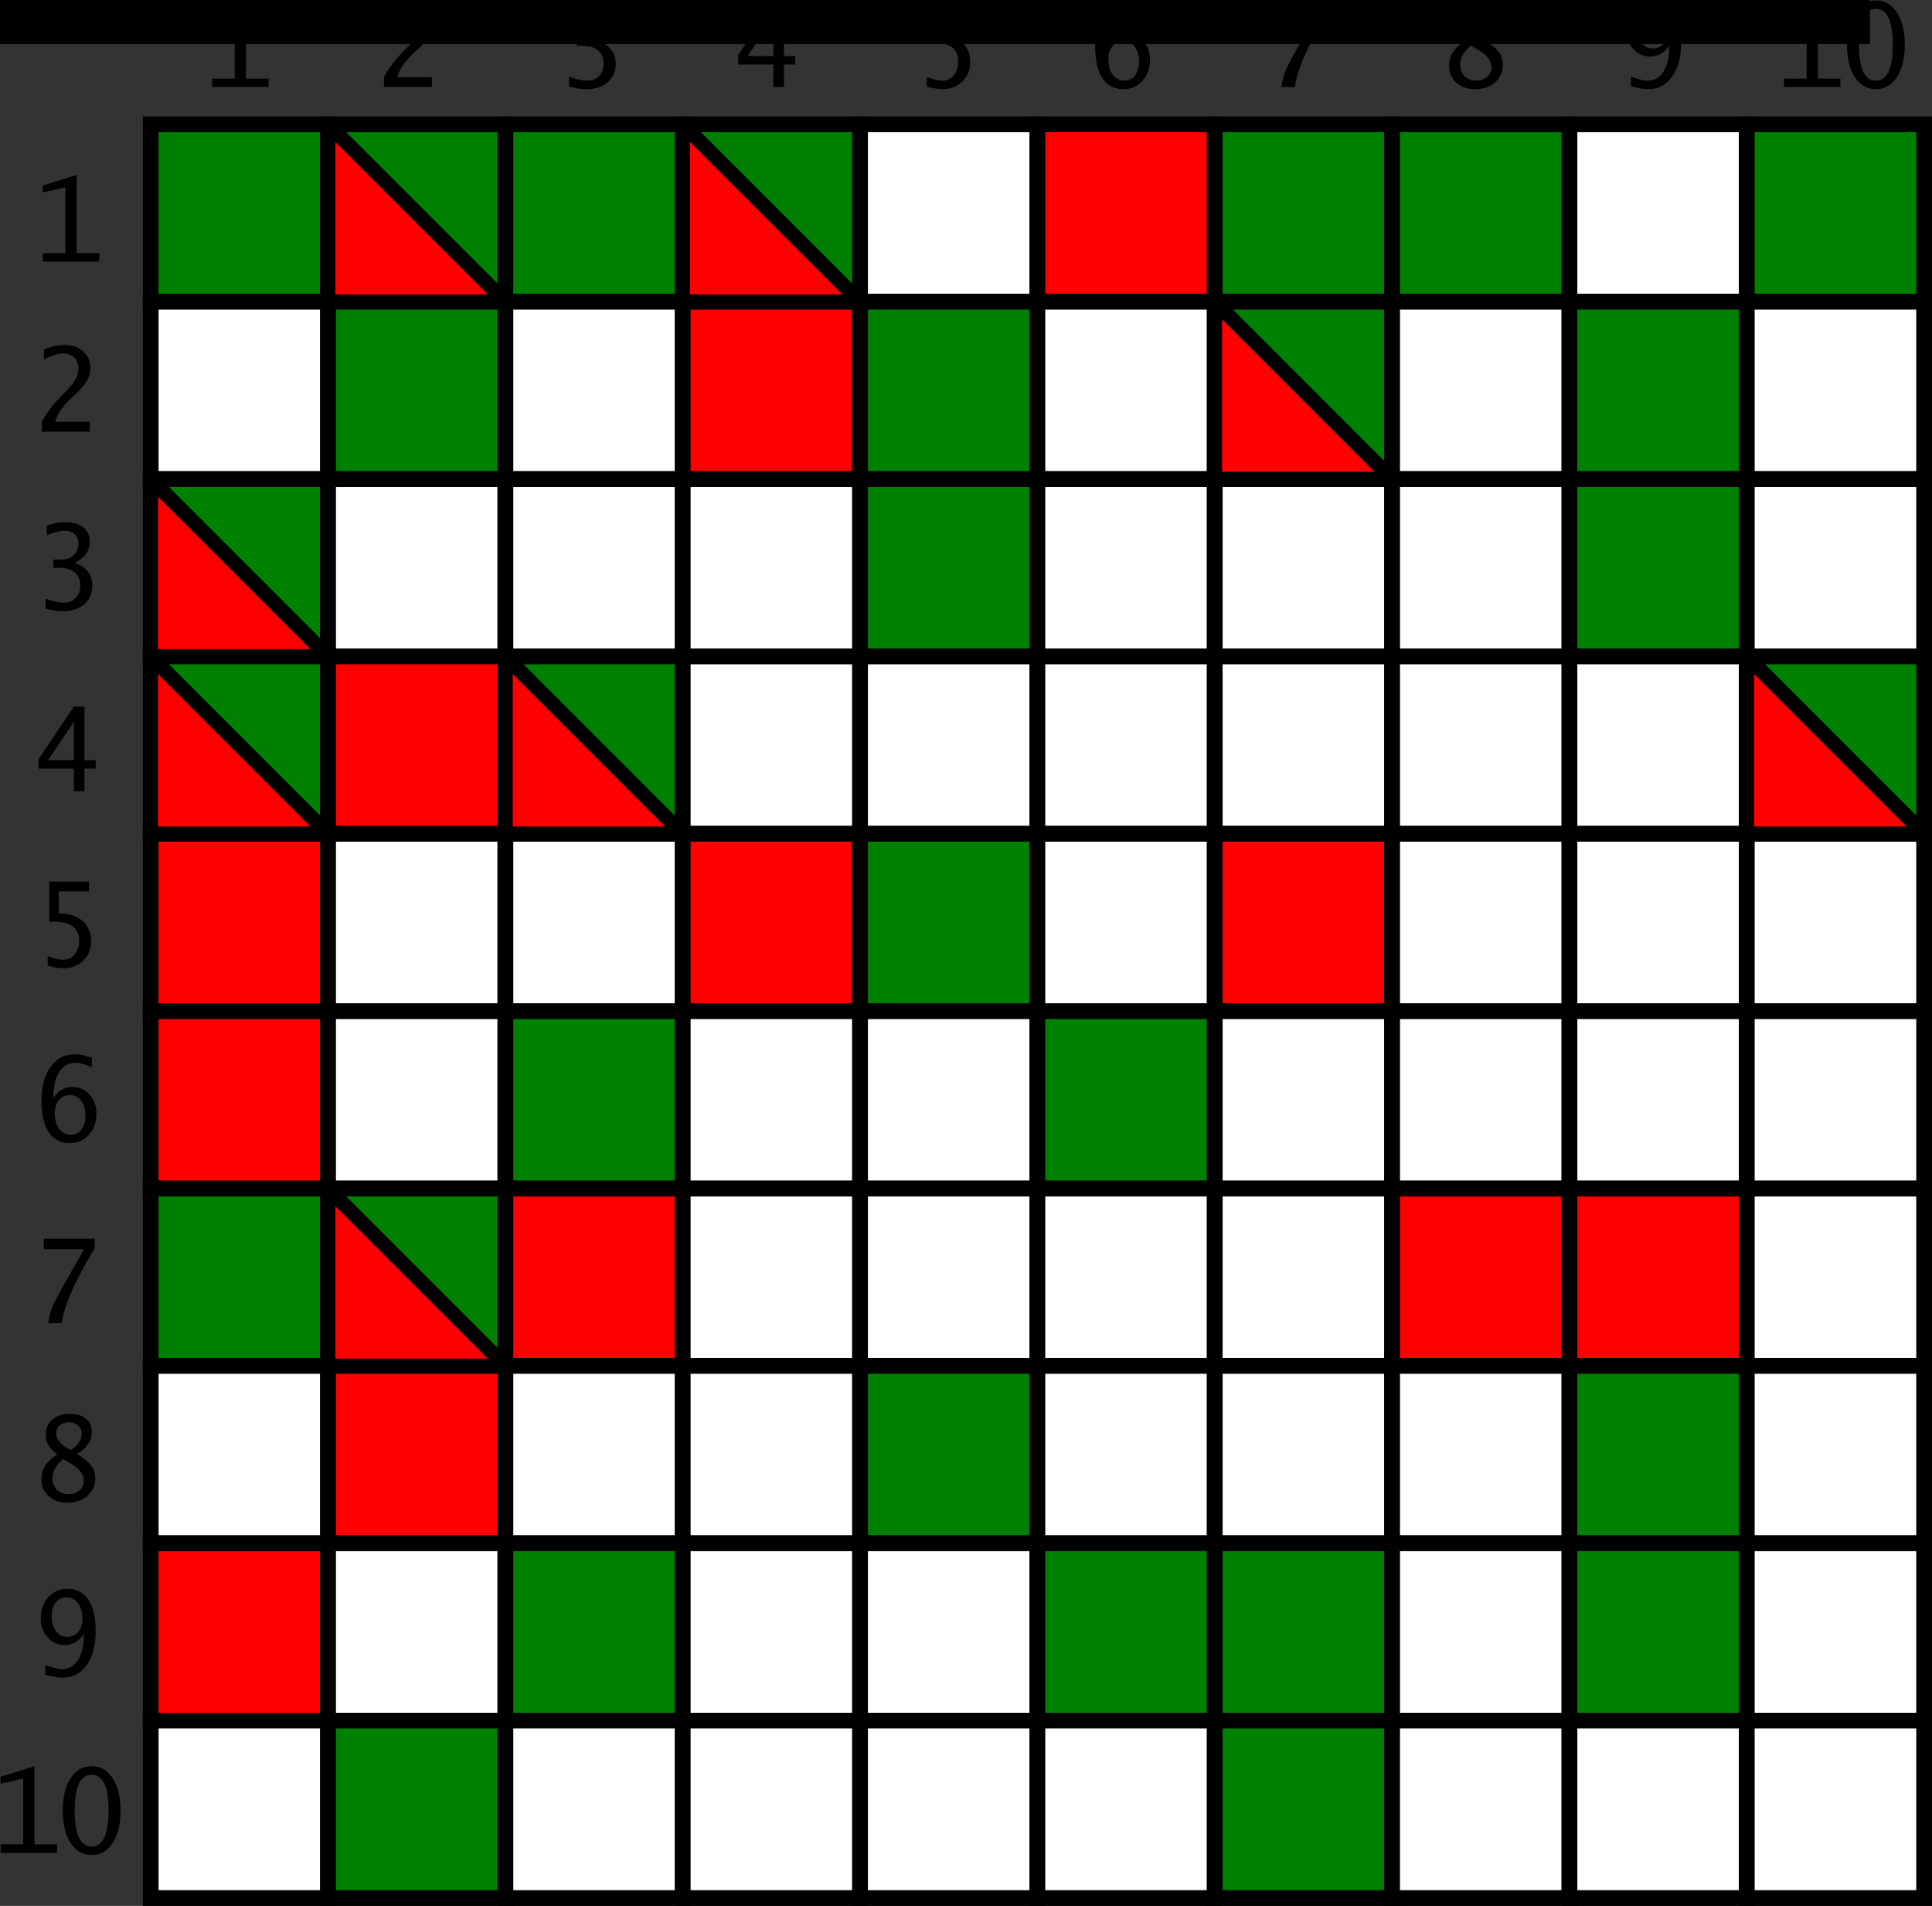<?xml version="1.0" encoding="UTF-8" standalone="no"?>
<!-- Created with Inkscape (http://www.inkscape.org/) -->

<svg
   xmlns:dc="http://purl.org/dc/elements/1.1/"
   xmlns:cc="http://creativecommons.org/ns#"
   xmlns:rdf="http://www.w3.org/1999/02/22-rdf-syntax-ns#"
   xmlns:svg="http://www.w3.org/2000/svg"
   xmlns="http://www.w3.org/2000/svg"
   xmlns:sodipodi="http://sodipodi.sourceforge.net/DTD/sodipodi-0.dtd"
   xmlns:inkscape="http://www.inkscape.org/namespaces/inkscape"
   width="58.177mm"
   height="57.383mm"
   viewBox="0 0 58.177 57.383"
   version="1.1"
   id="svg5640"
   sodipodi:docname="semaphore.svg"
   inkscape:version="0.92.1 r15371">
  <rect x="0" y="0" width="58.177" height="57.383" fill="#333333" stroke="none"/>
  <defs
     id="defs5634" />
  <sodipodi:namedview
     id="base"
     pagecolor="#ffffff"
     bordercolor="#666666"
     borderopacity="1.0"
     inkscape:pageopacity="0.0"
     inkscape:pageshadow="2"
     inkscape:zoom="1.5162318"
     inkscape:cx="202.61529"
     inkscape:cy="52.844459"
     inkscape:document-units="mm"
     inkscape:current-layer="flowRoot6593-5"
     showgrid="false"
     inkscape:window-width="1920"
     inkscape:window-height="1018"
     inkscape:window-x="-8"
     inkscape:window-y="-8"
     inkscape:window-maximized="1"
     fit-margin-top="0"
     fit-margin-left="0"
     fit-margin-right="0"
     fit-margin-bottom="0" />
  <g
     inkscape:label="Vrstva 1"
     inkscape:groupmode="layer"
     id="layer1"
     transform="translate(-17.775,-14.195)">
    <rect
       style="opacity:1;fill:#008000;fill-opacity:1;stroke:#000000;stroke-width:0.474;stroke-miterlimit:4;stroke-dasharray:none;stroke-opacity:1"
       id="rect5642"
       width="5.34"
       height="5.34"
       x="22.313"
       y="17.939" />
    <rect
       style="opacity:1;fill:#008000;fill-opacity:1;stroke:#000000;stroke-width:0.474;stroke-miterlimit:4;stroke-dasharray:none;stroke-opacity:1"
       id="rect5642-8"
       width="5.34"
       height="5.34"
       x="27.654"
       y="17.939" />
    <rect
       style="opacity:1;fill:#008000;fill-opacity:1;stroke:#000000;stroke-width:0.474;stroke-miterlimit:4;stroke-dasharray:none;stroke-opacity:1"
       id="rect5642-6"
       width="5.34"
       height="5.34"
       x="32.994"
       y="17.939" />
    <rect
       style="opacity:1;fill:#008000;fill-opacity:1;stroke:#000000;stroke-width:0.474;stroke-miterlimit:4;stroke-dasharray:none;stroke-opacity:1"
       id="rect5642-9"
       width="5.34"
       height="5.34"
       x="38.334"
       y="17.939" />
    <rect
       style="opacity:1;fill:#ffffff;fill-opacity:1;stroke:#000000;stroke-width:0.474;stroke-miterlimit:4;stroke-dasharray:none;stroke-opacity:1"
       id="rect5642-7"
       width="5.34"
       height="5.34"
       x="43.674"
       y="17.939" />
    <rect
       style="opacity:1;fill:#ff0000;fill-opacity:1;stroke:#000000;stroke-width:0.474;stroke-miterlimit:4;stroke-dasharray:none;stroke-opacity:1"
       id="rect5642-4"
       width="5.34"
       height="5.34"
       x="49.014"
       y="17.939" />
    <rect
       style="opacity:1;fill:#008000;fill-opacity:1;stroke:#000000;stroke-width:0.474;stroke-miterlimit:4;stroke-dasharray:none;stroke-opacity:1"
       id="rect5642-97"
       width="5.34"
       height="5.34"
       x="54.354"
       y="17.939" />
    <rect
       style="opacity:1;fill:#008000;fill-opacity:1;stroke:#000000;stroke-width:0.474;stroke-miterlimit:4;stroke-dasharray:none;stroke-opacity:1"
       id="rect5642-45"
       width="5.34"
       height="5.34"
       x="59.695"
       y="17.939" />
    <rect
       style="opacity:1;fill:#ffffff;fill-opacity:1;stroke:#000000;stroke-width:0.474;stroke-miterlimit:4;stroke-dasharray:none;stroke-opacity:1"
       id="rect5642-0"
       width="5.34"
       height="5.34"
       x="65.035"
       y="17.939" />
    <rect
       style="opacity:1;fill:#008000;fill-opacity:1;stroke:#000000;stroke-width:0.474;stroke-miterlimit:4;stroke-dasharray:none;stroke-opacity:1"
       id="rect5642-48"
       width="5.34"
       height="5.34"
       x="70.375"
       y="17.939" />
    <rect
       style="opacity:1;fill:#ffffff;fill-opacity:1;stroke:#000000;stroke-width:0.474;stroke-miterlimit:4;stroke-dasharray:none;stroke-opacity:1"
       id="rect5642-84"
       width="5.34"
       height="5.34"
       x="22.313"
       y="23.279" />
    <rect
       style="opacity:1;fill:#008000;fill-opacity:1;stroke:#000000;stroke-width:0.474;stroke-miterlimit:4;stroke-dasharray:none;stroke-opacity:1"
       id="rect5642-8-3"
       width="5.34"
       height="5.34"
       x="27.654"
       y="23.279" />
    <rect
       style="opacity:1;fill:#ffffff;fill-opacity:1;stroke:#000000;stroke-width:0.474;stroke-miterlimit:4;stroke-dasharray:none;stroke-opacity:1"
       id="rect5642-6-0"
       width="5.34"
       height="5.34"
       x="32.994"
       y="23.279" />
    <rect
       style="opacity:1;fill:#ff0000;fill-opacity:1;stroke:#000000;stroke-width:0.474;stroke-miterlimit:4;stroke-dasharray:none;stroke-opacity:1"
       id="rect5642-9-4"
       width="5.34"
       height="5.34"
       x="38.334"
       y="23.279" />
    <rect
       style="opacity:1;fill:#008000;fill-opacity:1;stroke:#000000;stroke-width:0.474;stroke-miterlimit:4;stroke-dasharray:none;stroke-opacity:1"
       id="rect5642-7-7"
       width="5.34"
       height="5.34"
       x="43.674"
       y="23.279" />
    <rect
       style="opacity:1;fill:#ffffff;fill-opacity:1;stroke:#000000;stroke-width:0.474;stroke-miterlimit:4;stroke-dasharray:none;stroke-opacity:1"
       id="rect5642-4-1"
       width="5.34"
       height="5.34"
       x="49.014"
       y="23.279" />
    <rect
       style="opacity:1;fill:#008000;fill-opacity:1;stroke:#000000;stroke-width:0.474;stroke-miterlimit:4;stroke-dasharray:none;stroke-opacity:1"
       id="rect5642-97-3"
       width="5.34"
       height="5.34"
       x="54.354"
       y="23.279" />
    <rect
       style="opacity:1;fill:#ffffff;fill-opacity:1;stroke:#000000;stroke-width:0.474;stroke-miterlimit:4;stroke-dasharray:none;stroke-opacity:1"
       id="rect5642-45-8"
       width="5.34"
       height="5.34"
       x="59.695"
       y="23.279" />
    <rect
       style="opacity:1;fill:#008000;fill-opacity:1;stroke:#000000;stroke-width:0.474;stroke-miterlimit:4;stroke-dasharray:none;stroke-opacity:1"
       id="rect5642-0-5"
       width="5.34"
       height="5.34"
       x="65.035"
       y="23.279" />
    <rect
       style="opacity:1;fill:#ffffff;fill-opacity:1;stroke:#000000;stroke-width:0.474;stroke-miterlimit:4;stroke-dasharray:none;stroke-opacity:1"
       id="rect5642-48-7"
       width="5.34"
       height="5.34"
       x="70.375"
       y="23.279" />
    <rect
       style="opacity:1;fill:#008000;fill-opacity:1;stroke:#000000;stroke-width:0.474;stroke-miterlimit:4;stroke-dasharray:none;stroke-opacity:1"
       id="rect5642-488"
       width="5.34"
       height="5.34"
       x="22.313"
       y="28.619" />
    <rect
       style="opacity:1;fill:#ffffff;fill-opacity:1;stroke:#000000;stroke-width:0.474;stroke-miterlimit:4;stroke-dasharray:none;stroke-opacity:1"
       id="rect5642-8-2"
       width="5.34"
       height="5.34"
       x="27.654"
       y="28.619" />
    <rect
       style="opacity:1;fill:#ffffff;fill-opacity:1;stroke:#000000;stroke-width:0.474;stroke-miterlimit:4;stroke-dasharray:none;stroke-opacity:1"
       id="rect5642-6-3"
       width="5.34"
       height="5.34"
       x="32.994"
       y="28.619" />
    <rect
       style="opacity:1;fill:#ffffff;fill-opacity:1;stroke:#000000;stroke-width:0.474;stroke-miterlimit:4;stroke-dasharray:none;stroke-opacity:1"
       id="rect5642-9-6"
       width="5.34"
       height="5.34"
       x="38.334"
       y="28.619" />
    <rect
       style="opacity:1;fill:#008000;fill-opacity:1;stroke:#000000;stroke-width:0.474;stroke-miterlimit:4;stroke-dasharray:none;stroke-opacity:1"
       id="rect5642-7-8"
       width="5.34"
       height="5.34"
       x="43.674"
       y="28.619" />
    <rect
       style="opacity:1;fill:#ffffff;fill-opacity:1;stroke:#000000;stroke-width:0.474;stroke-miterlimit:4;stroke-dasharray:none;stroke-opacity:1"
       id="rect5642-4-3"
       width="5.34"
       height="5.34"
       x="49.014"
       y="28.619" />
    <rect
       style="opacity:1;fill:#ffffff;fill-opacity:1;stroke:#000000;stroke-width:0.474;stroke-miterlimit:4;stroke-dasharray:none;stroke-opacity:1"
       id="rect5642-97-4"
       width="5.34"
       height="5.34"
       x="54.354"
       y="28.619" />
    <rect
       style="opacity:1;fill:#ffffff;fill-opacity:1;stroke:#000000;stroke-width:0.474;stroke-miterlimit:4;stroke-dasharray:none;stroke-opacity:1"
       id="rect5642-45-7"
       width="5.34"
       height="5.34"
       x="59.695"
       y="28.619" />
    <rect
       style="opacity:1;fill:#008000;fill-opacity:1;stroke:#000000;stroke-width:0.474;stroke-miterlimit:4;stroke-dasharray:none;stroke-opacity:1"
       id="rect5642-0-9"
       width="5.34"
       height="5.34"
       x="65.035"
       y="28.619" />
    <rect
       style="opacity:1;fill:#ffffff;fill-opacity:1;stroke:#000000;stroke-width:0.474;stroke-miterlimit:4;stroke-dasharray:none;stroke-opacity:1"
       id="rect5642-48-3"
       width="5.34"
       height="5.34"
       x="70.375"
       y="28.619" />
    <rect
       style="opacity:1;fill:#008000;fill-opacity:1;stroke:#000000;stroke-width:0.474;stroke-miterlimit:4;stroke-dasharray:none;stroke-opacity:1"
       id="rect5642-82"
       width="5.34"
       height="5.34"
       x="22.313"
       y="33.959" />
    <rect
       style="opacity:1;fill:#ff0000;fill-opacity:1;stroke:#000000;stroke-width:0.474;stroke-miterlimit:4;stroke-dasharray:none;stroke-opacity:1"
       id="rect5642-8-6"
       width="5.34"
       height="5.34"
       x="27.654"
       y="33.959" />
    <rect
       style="opacity:1;fill:#008000;fill-opacity:1;stroke:#000000;stroke-width:0.474;stroke-miterlimit:4;stroke-dasharray:none;stroke-opacity:1"
       id="rect5642-6-9"
       width="5.34"
       height="5.34"
       x="32.994"
       y="33.959" />
    <rect
       style="opacity:1;fill:#ffffff;fill-opacity:1;stroke:#000000;stroke-width:0.474;stroke-miterlimit:4;stroke-dasharray:none;stroke-opacity:1"
       id="rect5642-9-7"
       width="5.34"
       height="5.34"
       x="38.334"
       y="33.959" />
    <rect
       style="opacity:1;fill:#ffffff;fill-opacity:1;stroke:#000000;stroke-width:0.474;stroke-miterlimit:4;stroke-dasharray:none;stroke-opacity:1"
       id="rect5642-7-6"
       width="5.34"
       height="5.34"
       x="43.674"
       y="33.959" />
    <rect
       style="opacity:1;fill:#ffffff;fill-opacity:1;stroke:#000000;stroke-width:0.474;stroke-miterlimit:4;stroke-dasharray:none;stroke-opacity:1"
       id="rect5642-4-5"
       width="5.34"
       height="5.34"
       x="49.014"
       y="33.959" />
    <rect
       style="opacity:1;fill:#ffffff;fill-opacity:1;stroke:#000000;stroke-width:0.474;stroke-miterlimit:4;stroke-dasharray:none;stroke-opacity:1"
       id="rect5642-97-2"
       width="5.34"
       height="5.34"
       x="54.354"
       y="33.959" />
    <rect
       style="opacity:1;fill:#ffffff;fill-opacity:1;stroke:#000000;stroke-width:0.474;stroke-miterlimit:4;stroke-dasharray:none;stroke-opacity:1"
       id="rect5642-45-4"
       width="5.34"
       height="5.34"
       x="59.695"
       y="33.959" />
    <rect
       style="opacity:1;fill:#ffffff;fill-opacity:1;stroke:#000000;stroke-width:0.474;stroke-miterlimit:4;stroke-dasharray:none;stroke-opacity:1"
       id="rect5642-0-3"
       width="5.34"
       height="5.34"
       x="65.035"
       y="33.959" />
    <rect
       style="opacity:1;fill:#008000;fill-opacity:1;stroke:#000000;stroke-width:0.474;stroke-miterlimit:4;stroke-dasharray:none;stroke-opacity:1"
       id="rect5642-48-0"
       width="5.34"
       height="5.34"
       x="70.375"
       y="33.959" />
    <rect
       style="opacity:1;fill:#ff0000;fill-opacity:1;stroke:#000000;stroke-width:0.474;stroke-miterlimit:4;stroke-dasharray:none;stroke-opacity:1"
       id="rect5642-84-2"
       width="5.34"
       height="5.34"
       x="22.313"
       y="39.299" />
    <rect
       style="opacity:1;fill:#ffffff;fill-opacity:1;stroke:#000000;stroke-width:0.474;stroke-miterlimit:4;stroke-dasharray:none;stroke-opacity:1"
       id="rect5642-8-3-1"
       width="5.34"
       height="5.34"
       x="27.654"
       y="39.299" />
    <rect
       style="opacity:1;fill:#ffffff;fill-opacity:1;stroke:#000000;stroke-width:0.474;stroke-miterlimit:4;stroke-dasharray:none;stroke-opacity:1"
       id="rect5642-6-0-8"
       width="5.34"
       height="5.34"
       x="32.994"
       y="39.299" />
    <rect
       style="opacity:1;fill:#ff0000;fill-opacity:1;stroke:#000000;stroke-width:0.474;stroke-miterlimit:4;stroke-dasharray:none;stroke-opacity:1"
       id="rect5642-9-4-8"
       width="5.34"
       height="5.34"
       x="38.334"
       y="39.299" />
    <rect
       style="opacity:1;fill:#008000;fill-opacity:1;stroke:#000000;stroke-width:0.474;stroke-miterlimit:4;stroke-dasharray:none;stroke-opacity:1"
       id="rect5642-7-7-9"
       width="5.34"
       height="5.34"
       x="43.674"
       y="39.299" />
    <rect
       style="opacity:1;fill:#ffffff;fill-opacity:1;stroke:#000000;stroke-width:0.474;stroke-miterlimit:4;stroke-dasharray:none;stroke-opacity:1"
       id="rect5642-4-1-7"
       width="5.34"
       height="5.34"
       x="49.014"
       y="39.299" />
    <rect
       style="opacity:1;fill:#ff0000;fill-opacity:1;stroke:#000000;stroke-width:0.474;stroke-miterlimit:4;stroke-dasharray:none;stroke-opacity:1"
       id="rect5642-97-3-1"
       width="5.34"
       height="5.34"
       x="54.354"
       y="39.299" />
    <rect
       style="opacity:1;fill:#ffffff;fill-opacity:1;stroke:#000000;stroke-width:0.474;stroke-miterlimit:4;stroke-dasharray:none;stroke-opacity:1"
       id="rect5642-45-8-6"
       width="5.34"
       height="5.34"
       x="59.695"
       y="39.299" />
    <rect
       style="opacity:1;fill:#ffffff;fill-opacity:1;stroke:#000000;stroke-width:0.474;stroke-miterlimit:4;stroke-dasharray:none;stroke-opacity:1"
       id="rect5642-0-5-6"
       width="5.34"
       height="5.34"
       x="65.035"
       y="39.299" />
    <rect
       style="opacity:1;fill:#ffffff;fill-opacity:1;stroke:#000000;stroke-width:0.474;stroke-miterlimit:4;stroke-dasharray:none;stroke-opacity:1"
       id="rect5642-48-7-8"
       width="5.34"
       height="5.34"
       x="70.375"
       y="39.299" />
    <rect
       style="opacity:1;fill:#ff0000;fill-opacity:1;stroke:#000000;stroke-width:0.474;stroke-miterlimit:4;stroke-dasharray:none;stroke-opacity:1"
       id="rect5642-488-4"
       width="5.34"
       height="5.34"
       x="22.313"
       y="44.64" />
    <rect
       style="opacity:1;fill:#ffffff;fill-opacity:1;stroke:#000000;stroke-width:0.474;stroke-miterlimit:4;stroke-dasharray:none;stroke-opacity:1"
       id="rect5642-8-2-2"
       width="5.34"
       height="5.34"
       x="27.654"
       y="44.64" />
    <rect
       style="opacity:1;fill:#008000;fill-opacity:1;stroke:#000000;stroke-width:0.474;stroke-miterlimit:4;stroke-dasharray:none;stroke-opacity:1"
       id="rect5642-6-3-3"
       width="5.34"
       height="5.34"
       x="32.994"
       y="44.64" />
    <rect
       style="opacity:1;fill:#ffffff;fill-opacity:1;stroke:#000000;stroke-width:0.474;stroke-miterlimit:4;stroke-dasharray:none;stroke-opacity:1"
       id="rect5642-9-6-1"
       width="5.34"
       height="5.34"
       x="38.334"
       y="44.64" />
    <rect
       style="opacity:1;fill:#ffffff;fill-opacity:1;stroke:#000000;stroke-width:0.474;stroke-miterlimit:4;stroke-dasharray:none;stroke-opacity:1"
       id="rect5642-7-8-1"
       width="5.34"
       height="5.34"
       x="43.674"
       y="44.64" />
    <rect
       style="opacity:1;fill:#008000;fill-opacity:1;stroke:#000000;stroke-width:0.474;stroke-miterlimit:4;stroke-dasharray:none;stroke-opacity:1"
       id="rect5642-4-3-1"
       width="5.34"
       height="5.34"
       x="49.014"
       y="44.64" />
    <rect
       style="opacity:1;fill:#ffffff;fill-opacity:1;stroke:#000000;stroke-width:0.474;stroke-miterlimit:4;stroke-dasharray:none;stroke-opacity:1"
       id="rect5642-97-4-9"
       width="5.34"
       height="5.34"
       x="54.354"
       y="44.64" />
    <rect
       style="opacity:1;fill:#ffffff;fill-opacity:1;stroke:#000000;stroke-width:0.474;stroke-miterlimit:4;stroke-dasharray:none;stroke-opacity:1"
       id="rect5642-45-7-3"
       width="5.34"
       height="5.34"
       x="59.695"
       y="44.64" />
    <rect
       style="opacity:1;fill:#ffffff;fill-opacity:1;stroke:#000000;stroke-width:0.474;stroke-miterlimit:4;stroke-dasharray:none;stroke-opacity:1"
       id="rect5642-0-9-1"
       width="5.34"
       height="5.34"
       x="65.035"
       y="44.64" />
    <rect
       style="opacity:1;fill:#ffffff;fill-opacity:1;stroke:#000000;stroke-width:0.474;stroke-miterlimit:4;stroke-dasharray:none;stroke-opacity:1"
       id="rect5642-48-3-0"
       width="5.34"
       height="5.34"
       x="70.375"
       y="44.64" />
    <rect
       style="opacity:1;fill:#008000;fill-opacity:1;stroke:#000000;stroke-width:0.474;stroke-miterlimit:4;stroke-dasharray:none;stroke-opacity:1"
       id="rect5642-63"
       width="5.34"
       height="5.34"
       x="22.313"
       y="49.98" />
    <rect
       style="opacity:1;fill:#008000;fill-opacity:1;stroke:#000000;stroke-width:0.474;stroke-miterlimit:4;stroke-dasharray:none;stroke-opacity:1"
       id="rect5642-8-1"
       width="5.34"
       height="5.34"
       x="27.654"
       y="49.98" />
    <rect
       style="opacity:1;fill:#ff0000;fill-opacity:1;stroke:#000000;stroke-width:0.474;stroke-miterlimit:4;stroke-dasharray:none;stroke-opacity:1"
       id="rect5642-6-2"
       width="5.34"
       height="5.34"
       x="32.994"
       y="49.98" />
    <rect
       style="opacity:1;fill:#ffffff;fill-opacity:1;stroke:#000000;stroke-width:0.474;stroke-miterlimit:4;stroke-dasharray:none;stroke-opacity:1"
       id="rect5642-9-1"
       width="5.34"
       height="5.34"
       x="38.334"
       y="49.98" />
    <rect
       style="opacity:1;fill:#ffffff;fill-opacity:1;stroke:#000000;stroke-width:0.474;stroke-miterlimit:4;stroke-dasharray:none;stroke-opacity:1"
       id="rect5642-7-67"
       width="5.34"
       height="5.34"
       x="43.674"
       y="49.98" />
    <rect
       style="opacity:1;fill:#ffffff;fill-opacity:1;stroke:#000000;stroke-width:0.474;stroke-miterlimit:4;stroke-dasharray:none;stroke-opacity:1"
       id="rect5642-4-0"
       width="5.34"
       height="5.34"
       x="49.014"
       y="49.98" />
    <rect
       style="opacity:1;fill:#ffffff;fill-opacity:1;stroke:#000000;stroke-width:0.474;stroke-miterlimit:4;stroke-dasharray:none;stroke-opacity:1"
       id="rect5642-97-5"
       width="5.34"
       height="5.34"
       x="54.354"
       y="49.98" />
    <rect
       style="opacity:1;fill:#ff0000;fill-opacity:1;stroke:#000000;stroke-width:0.474;stroke-miterlimit:4;stroke-dasharray:none;stroke-opacity:1"
       id="rect5642-45-5"
       width="5.34"
       height="5.34"
       x="59.695"
       y="49.98" />
    <rect
       style="opacity:1;fill:#ff0000;fill-opacity:1;stroke:#000000;stroke-width:0.474;stroke-miterlimit:4;stroke-dasharray:none;stroke-opacity:1"
       id="rect5642-0-4"
       width="5.34"
       height="5.34"
       x="65.035"
       y="49.98" />
    <rect
       style="opacity:1;fill:#ffffff;fill-opacity:1;stroke:#000000;stroke-width:0.474;stroke-miterlimit:4;stroke-dasharray:none;stroke-opacity:1"
       id="rect5642-48-6"
       width="5.34"
       height="5.34"
       x="70.375"
       y="49.98" />
    <rect
       style="opacity:1;fill:#ffffff;fill-opacity:1;stroke:#000000;stroke-width:0.474;stroke-miterlimit:4;stroke-dasharray:none;stroke-opacity:1"
       id="rect5642-84-4"
       width="5.34"
       height="5.34"
       x="22.313"
       y="55.32" />
    <rect
       style="opacity:1;fill:#ff0000;fill-opacity:1;stroke:#000000;stroke-width:0.474;stroke-miterlimit:4;stroke-dasharray:none;stroke-opacity:1"
       id="rect5642-8-3-5"
       width="5.34"
       height="5.34"
       x="27.654"
       y="55.32" />
    <rect
       style="opacity:1;fill:#ffffff;fill-opacity:1;stroke:#000000;stroke-width:0.474;stroke-miterlimit:4;stroke-dasharray:none;stroke-opacity:1"
       id="rect5642-6-0-0"
       width="5.34"
       height="5.34"
       x="32.994"
       y="55.32" />
    <rect
       style="opacity:1;fill:#ffffff;fill-opacity:1;stroke:#000000;stroke-width:0.474;stroke-miterlimit:4;stroke-dasharray:none;stroke-opacity:1"
       id="rect5642-9-4-81"
       width="5.34"
       height="5.34"
       x="38.334"
       y="55.32" />
    <rect
       style="opacity:1;fill:#008000;fill-opacity:1;stroke:#000000;stroke-width:0.474;stroke-miterlimit:4;stroke-dasharray:none;stroke-opacity:1"
       id="rect5642-7-7-5"
       width="5.34"
       height="5.34"
       x="43.674"
       y="55.32" />
    <rect
       style="opacity:1;fill:#ffffff;fill-opacity:1;stroke:#000000;stroke-width:0.474;stroke-miterlimit:4;stroke-dasharray:none;stroke-opacity:1"
       id="rect5642-4-1-0"
       width="5.34"
       height="5.34"
       x="49.014"
       y="55.32" />
    <rect
       style="opacity:1;fill:#ffffff;fill-opacity:1;stroke:#000000;stroke-width:0.474;stroke-miterlimit:4;stroke-dasharray:none;stroke-opacity:1"
       id="rect5642-97-3-2"
       width="5.34"
       height="5.34"
       x="54.354"
       y="55.32" />
    <rect
       style="opacity:1;fill:#ffffff;fill-opacity:1;stroke:#000000;stroke-width:0.474;stroke-miterlimit:4;stroke-dasharray:none;stroke-opacity:1"
       id="rect5642-45-8-0"
       width="5.34"
       height="5.34"
       x="59.695"
       y="55.32" />
    <rect
       style="opacity:1;fill:#008000;fill-opacity:1;stroke:#000000;stroke-width:0.474;stroke-miterlimit:4;stroke-dasharray:none;stroke-opacity:1"
       id="rect5642-0-5-8"
       width="5.34"
       height="5.34"
       x="65.035"
       y="55.32" />
    <rect
       style="opacity:1;fill:#ffffff;fill-opacity:1;stroke:#000000;stroke-width:0.474;stroke-miterlimit:4;stroke-dasharray:none;stroke-opacity:1"
       id="rect5642-48-7-9"
       width="5.34"
       height="5.34"
       x="70.375"
       y="55.32" />
    <rect
       style="opacity:1;fill:#ff0000;fill-opacity:1;stroke:#000000;stroke-width:0.474;stroke-miterlimit:4;stroke-dasharray:none;stroke-opacity:1"
       id="rect5642-488-45"
       width="5.34"
       height="5.34"
       x="22.313"
       y="60.66" />
    <rect
       style="opacity:1;fill:#ffffff;fill-opacity:1;stroke:#000000;stroke-width:0.474;stroke-miterlimit:4;stroke-dasharray:none;stroke-opacity:1"
       id="rect5642-8-2-8"
       width="5.34"
       height="5.34"
       x="27.654"
       y="60.66" />
    <rect
       style="opacity:1;fill:#008000;fill-opacity:1;stroke:#000000;stroke-width:0.474;stroke-miterlimit:4;stroke-dasharray:none;stroke-opacity:1"
       id="rect5642-6-3-0"
       width="5.34"
       height="5.34"
       x="32.994"
       y="60.66" />
    <rect
       style="opacity:1;fill:#ffffff;fill-opacity:1;stroke:#000000;stroke-width:0.474;stroke-miterlimit:4;stroke-dasharray:none;stroke-opacity:1"
       id="rect5642-9-6-9"
       width="5.34"
       height="5.34"
       x="38.334"
       y="60.66" />
    <rect
       style="opacity:1;fill:#ffffff;fill-opacity:1;stroke:#000000;stroke-width:0.474;stroke-miterlimit:4;stroke-dasharray:none;stroke-opacity:1"
       id="rect5642-7-8-5"
       width="5.34"
       height="5.34"
       x="43.674"
       y="60.66" />
    <rect
       style="opacity:1;fill:#008000;fill-opacity:1;stroke:#000000;stroke-width:0.474;stroke-miterlimit:4;stroke-dasharray:none;stroke-opacity:1"
       id="rect5642-4-3-9"
       width="5.34"
       height="5.34"
       x="49.014"
       y="60.66" />
    <rect
       style="opacity:1;fill:#008000;fill-opacity:1;stroke:#000000;stroke-width:0.474;stroke-miterlimit:4;stroke-dasharray:none;stroke-opacity:1"
       id="rect5642-97-4-7"
       width="5.34"
       height="5.34"
       x="54.354"
       y="60.66" />
    <rect
       style="opacity:1;fill:#ffffff;fill-opacity:1;stroke:#000000;stroke-width:0.474;stroke-miterlimit:4;stroke-dasharray:none;stroke-opacity:1"
       id="rect5642-45-7-2"
       width="5.34"
       height="5.34"
       x="59.695"
       y="60.66" />
    <rect
       style="opacity:1;fill:#008000;fill-opacity:1;stroke:#000000;stroke-width:0.474;stroke-miterlimit:4;stroke-dasharray:none;stroke-opacity:1"
       id="rect5642-0-9-8"
       width="5.34"
       height="5.34"
       x="65.035"
       y="60.66" />
    <rect
       style="opacity:1;fill:#ffffff;fill-opacity:1;stroke:#000000;stroke-width:0.474;stroke-miterlimit:4;stroke-dasharray:none;stroke-opacity:1"
       id="rect5642-48-3-6"
       width="5.34"
       height="5.34"
       x="70.375"
       y="60.66" />
    <rect
       style="opacity:1;fill:#ffffff;fill-opacity:1;stroke:#000000;stroke-width:0.474;stroke-miterlimit:4;stroke-dasharray:none;stroke-opacity:1"
       id="rect5642-488-45-3"
       width="5.34"
       height="5.34"
       x="22.313"
       y="66" />
    <rect
       style="opacity:1;fill:#008000;fill-opacity:1;stroke:#000000;stroke-width:0.474;stroke-miterlimit:4;stroke-dasharray:none;stroke-opacity:1"
       id="rect5642-8-2-8-7"
       width="5.34"
       height="5.34"
       x="27.654"
       y="66" />
    <rect
       style="opacity:1;fill:#ffffff;fill-opacity:1;stroke:#000000;stroke-width:0.474;stroke-miterlimit:4;stroke-dasharray:none;stroke-opacity:1"
       id="rect5642-6-3-0-0"
       width="5.34"
       height="5.34"
       x="32.994"
       y="66" />
    <rect
       style="opacity:1;fill:#ffffff;fill-opacity:1;stroke:#000000;stroke-width:0.474;stroke-miterlimit:4;stroke-dasharray:none;stroke-opacity:1"
       id="rect5642-9-6-9-1"
       width="5.34"
       height="5.34"
       x="38.334"
       y="66" />
    <rect
       style="opacity:1;fill:#ffffff;fill-opacity:1;stroke:#000000;stroke-width:0.474;stroke-miterlimit:4;stroke-dasharray:none;stroke-opacity:1"
       id="rect5642-7-8-5-8"
       width="5.34"
       height="5.34"
       x="43.674"
       y="66" />
    <rect
       style="opacity:1;fill:#ffffff;fill-opacity:1;stroke:#000000;stroke-width:0.474;stroke-miterlimit:4;stroke-dasharray:none;stroke-opacity:1"
       id="rect5642-4-3-9-0"
       width="5.34"
       height="5.34"
       x="49.014"
       y="66" />
    <rect
       style="opacity:1;fill:#008000;fill-opacity:1;stroke:#000000;stroke-width:0.474;stroke-miterlimit:4;stroke-dasharray:none;stroke-opacity:1"
       id="rect5642-97-4-7-3"
       width="5.34"
       height="5.34"
       x="54.354"
       y="66" />
    <rect
       style="opacity:1;fill:#ffffff;fill-opacity:1;stroke:#000000;stroke-width:0.474;stroke-miterlimit:4;stroke-dasharray:none;stroke-opacity:1"
       id="rect5642-45-7-2-7"
       width="5.34"
       height="5.34"
       x="59.695"
       y="66" />
    <rect
       style="opacity:1;fill:#ffffff;fill-opacity:1;stroke:#000000;stroke-width:0.474;stroke-miterlimit:4;stroke-dasharray:none;stroke-opacity:1"
       id="rect5642-0-9-8-3"
       width="5.34"
       height="5.34"
       x="65.035"
       y="66" />
    <rect
       style="opacity:1;fill:#ffffff;fill-opacity:1;stroke:#000000;stroke-width:0.474;stroke-miterlimit:4;stroke-dasharray:none;stroke-opacity:1"
       id="rect5642-48-3-6-0"
       width="5.34"
       height="5.34"
       x="70.375"
       y="66" />
    <path
       style="fill:#ff0000;fill-opacity:1;stroke:#000000;stroke-width:0.44px;stroke-linecap:butt;stroke-linejoin:bevel;stroke-opacity:1"
       d="m 27.654,17.939 5.34,5.34 h -5.34 z"
       id="path6524"
       inkscape:connector-curvature="0" />
    <path
       style="fill:#ff0000;fill-opacity:1;stroke:#000000;stroke-width:0.44px;stroke-linecap:butt;stroke-linejoin:bevel;stroke-opacity:1"
       d="m 38.334,17.939 5.34,5.34 h -5.34 z"
       id="path6524-7"
       inkscape:connector-curvature="0" />
    <path
       style="fill:#ff0000;fill-opacity:1;stroke:#000000;stroke-width:0.44px;stroke-linecap:butt;stroke-linejoin:bevel;stroke-opacity:1"
       d="m 22.313,28.619 5.34,5.34 h -5.34 z"
       id="path6524-1"
       inkscape:connector-curvature="0" />
    <path
       style="fill:#ff0000;fill-opacity:1;stroke:#000000;stroke-width:0.44px;stroke-linecap:butt;stroke-linejoin:bevel;stroke-opacity:1"
       d="m 22.313,33.959 5.34,5.34 h -5.34 z"
       id="path6524-10"
       inkscape:connector-curvature="0" />
    <path
       style="fill:#ff0000;fill-opacity:1;stroke:#000000;stroke-width:0.44px;stroke-linecap:butt;stroke-linejoin:bevel;stroke-opacity:1"
       d="m 27.654,49.98 5.34,5.34 h -5.34 z"
       id="path6524-3"
       inkscape:connector-curvature="0" />
    <path
       style="fill:#ff0000;fill-opacity:1;stroke:#000000;stroke-width:0.44px;stroke-linecap:butt;stroke-linejoin:bevel;stroke-opacity:1"
       d="m 32.994,33.959 5.34,5.34 h -5.34 z"
       id="path6524-4"
       inkscape:connector-curvature="0" />
    <path
       style="fill:#ff0000;fill-opacity:1;stroke:#000000;stroke-width:0.44px;stroke-linecap:butt;stroke-linejoin:bevel;stroke-opacity:1"
       d="m 70.375,33.959 5.34,5.34 h -5.34 z"
       id="path6524-8"
       inkscape:connector-curvature="0" />
    <path
       style="fill:#ff0000;fill-opacity:1;stroke:#000000;stroke-width:0.44px;stroke-linecap:butt;stroke-linejoin:bevel;stroke-opacity:1"
       d="m 54.354,23.279 5.34,5.34 h -5.34 z"
       id="path6524-5"
       inkscape:connector-curvature="0" />
    <flowRoot
       xml:space="preserve"
       id="flowRoot6577"
       style="font-style:normal;font-variant:normal;font-weight:normal;font-stretch:normal;font-size:10.667px;line-height:1.25;font-family:'Lucida Console';-inkscape-font-specification:'Lucida Console';letter-spacing:0px;word-spacing:0px;fill:#000000;fill-opacity:1;stroke:none"
       transform="scale(0.265)"><flowRegion
         id="flowRegion6579"
         style="font-style:normal;font-variant:normal;font-weight:normal;font-stretch:normal;font-size:10.667px;font-family:'Lucida Console';-inkscape-font-specification:'Lucida Console'"><rect
           id="rect6581"
           width="224.254"
           height="48.992"
           x="55.306"
           y="9.584"
           style="font-style:normal;font-variant:normal;font-weight:normal;font-stretch:normal;font-size:10.667px;font-family:'Lucida Console';-inkscape-font-specification:'Lucida Console'" /></flowRegion><flowPara
         id="flowPara6583"></flowPara></flowRoot>    <g
       aria-label="12345678910"
       transform="matrix(0.44,0,0,0.44,-11.769,-9.399)"
       style="font-style:normal;font-weight:normal;font-size:40px;line-height:1.25;font-family:sans-serif;letter-spacing:0px;word-spacing:0px;fill:#000000;fill-opacity:1;stroke:none"
       id="flowRoot6593">
      <path
         d="m 81.667,59.579 v -0.578 h 1.543 V 54.504 L 81.667,54.852 v -0.477 l 2.312,-0.723 v 5.348 h 1.543 v 0.578 z"
         style="font-style:normal;font-variant:normal;font-weight:normal;font-stretch:normal;font-size:8px;font-family:'Lucida Console';-inkscape-font-specification:'Lucida Console'"
         id="path6625"
         inkscape:connector-curvature="0" />
      <path
         d="m 93.424,59.579 v -0.676 q 0.477,-0.922 1.422,-1.859 L 95.194,56.696 q 0.719,-0.715 0.719,-1.441 0,-0.465 -0.277,-0.742 -0.273,-0.281 -0.734,-0.281 -0.559,0 -1.332,0.406 v -0.68 q 0.719,-0.305 1.406,-0.305 0.793,0 1.273,0.434 0.484,0.43 0.484,1.137 0,0.457 -0.223,0.859 -0.223,0.402 -0.754,0.898 L 95.428,57.29 q -0.906,0.844 -1.09,1.613 h 2.363 v 0.676 z"
         style="font-style:normal;font-variant:normal;font-weight:normal;font-stretch:normal;font-size:8px;font-family:'Lucida Console';-inkscape-font-specification:'Lucida Console'"
         id="path6627"
         inkscape:connector-curvature="0" />
      <path
         d="m 106.089,59.551 v -0.68 q 0.785,0.273 1.207,0.273 0.523,0 0.844,-0.32 0.32,-0.324 0.32,-0.848 0,-0.586 -0.383,-0.902 -0.379,-0.316 -1.082,-0.316 h -0.375 v -0.555 h 0.223 q 0.512,0 0.746,-0.062 0.238,-0.066 0.434,-0.258 0.309,-0.305 0.309,-0.785 0,-0.402 -0.246,-0.633 -0.246,-0.234 -0.668,-0.234 -0.59,0 -1.246,0.316 v -0.676 q 0.637,-0.223 1.289,-0.223 0.773,0 1.207,0.352 0.438,0.348 0.438,0.969 0,0.969 -1.043,1.453 1.219,0.418 1.219,1.555 0,0.801 -0.543,1.273 -0.539,0.473 -1.457,0.473 -0.57,0 -1.191,-0.172 z"
         style="font-style:normal;font-variant:normal;font-weight:normal;font-stretch:normal;font-size:8px;font-family:'Lucida Console';-inkscape-font-specification:'Lucida Console'"
         id="path6629"
         inkscape:connector-curvature="0" />
      <path
         d="m 120.075,59.579 v -1.543 h -2.41 v -0.648 l 2.41,-3.59 h 0.723 v 3.66 h 0.77 v 0.578 h -0.77 v 1.543 z m -1.762,-2.121 h 1.762 v -2.625 z"
         style="font-style:normal;font-variant:normal;font-weight:normal;font-stretch:normal;font-size:8px;font-family:'Lucida Console';-inkscape-font-specification:'Lucida Console'"
         id="path6631"
         inkscape:connector-curvature="0" />
      <path
         d="m 130.576,59.547 v -0.66 q 0.66,0.258 1.059,0.258 0.477,0 0.781,-0.367 0.309,-0.371 0.309,-0.945 0,-1.293 -1.695,-1.293 -0.145,0 -0.344,0.016 v -2.758 h 2.711 v 0.672 h -2.062 v 1.5 q 1.023,0 1.617,0.516 0.594,0.516 0.594,1.402 0,0.789 -0.539,1.312 -0.539,0.523 -1.352,0.523 -0.457,0 -1.078,-0.176 z"
         style="font-style:normal;font-variant:normal;font-weight:normal;font-stretch:normal;font-size:8px;font-family:'Lucida Console';-inkscape-font-specification:'Lucida Console'"
         id="path6633"
         inkscape:connector-curvature="0" />
      <path
         d="m 145.532,53.868 v 0.66 q -0.691,-0.301 -1.102,-0.301 -0.73,0 -1.129,0.625 -0.398,0.625 -0.398,1.77 0.512,-0.742 1.32,-0.742 0.68,0 1.152,0.527 0.473,0.523 0.473,1.281 0,0.887 -0.512,1.461 -0.512,0.574 -1.305,0.574 -0.941,0 -1.441,-0.75 -0.496,-0.75 -0.496,-2.172 0,-1.434 0.617,-2.293 0.617,-0.859 1.645,-0.859 0.477,0 1.176,0.219 z m -1.406,5.277 q 0.43,0 0.699,-0.363 0.273,-0.363 0.273,-0.941 0,-0.629 -0.293,-1.016 -0.289,-0.391 -0.762,-0.391 -0.477,0 -0.762,0.34 -0.281,0.34 -0.281,0.906 0,0.672 0.305,1.07 0.305,0.395 0.82,0.395 z"
         style="font-style:normal;font-variant:normal;font-weight:normal;font-stretch:normal;font-size:8px;font-family:'Lucida Console';-inkscape-font-specification:'Lucida Console'"
         id="path6635"
         inkscape:connector-curvature="0" />
      <path
         d="m 154.849,59.579 q 0.07,-0.625 0.277,-1.117 0.207,-0.492 0.957,-1.816 l 1.207,-2.125 h -2.754 v -0.723 h 3.484 v 0.648 l -0.188,0.312 q -1.863,3.141 -2.066,4.82 z"
         style="font-style:normal;font-variant:normal;font-weight:normal;font-stretch:normal;font-size:8px;font-family:'Lucida Console';-inkscape-font-specification:'Lucida Console'"
         id="path6637"
         inkscape:connector-curvature="0" />
      <path
         d="M 167.398,56.43 Q 166.609,55.852 166.609,55.102 q 0,-0.66 0.449,-1.055 0.453,-0.395 1.207,-0.395 0.711,0 1.102,0.328 0.395,0.324 0.395,0.918 0,0.883 -1.012,1.496 0.699,0.422 0.973,0.789 0.273,0.363 0.273,0.871 0,0.727 -0.531,1.199 -0.531,0.469 -1.352,0.469 -0.801,0 -1.301,-0.441 -0.496,-0.445 -0.496,-1.156 0,-1.039 1.082,-1.695 z m 0.41,0.312 q -0.734,0.602 -0.734,1.281 0,0.5 0.305,0.812 0.309,0.309 0.805,0.309 0.441,0 0.738,-0.266 0.301,-0.266 0.301,-0.66 0,-0.637 -0.898,-1.172 z m 0.508,-0.609 q 0.754,-0.477 0.754,-1.109 0,-0.359 -0.242,-0.574 -0.238,-0.219 -0.633,-0.219 -0.395,0 -0.633,0.207 -0.234,0.207 -0.234,0.555 0,0.547 0.777,1.016 z"
         style="font-style:normal;font-variant:normal;font-weight:normal;font-stretch:normal;font-size:8px;font-family:'Lucida Console';-inkscape-font-specification:'Lucida Console'"
         id="path6639"
         inkscape:connector-curvature="0" />
      <path
         d="m 178.763,59.52 v -0.66 q 0.727,0.285 1.109,0.285 0.723,0 1.121,-0.625 0.398,-0.629 0.398,-1.77 -0.512,0.742 -1.324,0.742 -0.68,0 -1.152,-0.523 -0.469,-0.527 -0.469,-1.281 0,-0.887 0.512,-1.461 0.512,-0.574 1.305,-0.574 0.941,0 1.438,0.75 0.496,0.746 0.496,2.168 0,1.434 -0.617,2.293 -0.613,0.859 -1.633,0.859 -0.457,0 -1.184,-0.203 z m 1.406,-5.289 q -0.43,0 -0.703,0.363 -0.273,0.363 -0.273,0.938 0,0.633 0.293,1.02 0.293,0.387 0.766,0.387 0.473,0 0.758,-0.34 0.285,-0.34 0.285,-0.906 0,-0.668 -0.309,-1.062 -0.305,-0.398 -0.816,-0.398 z"
         style="font-style:normal;font-variant:normal;font-weight:normal;font-stretch:normal;font-size:8px;font-family:'Lucida Console';-inkscape-font-specification:'Lucida Console'"
         id="path6641"
         inkscape:connector-curvature="0" />
      <path
         d="m 189.245,59.579 v -0.578 h 1.543 v -4.496 l -1.543,0.348 v -0.477 l 2.312,-0.723 v 5.348 h 1.543 v 0.578 z"
         style="font-style:normal;font-variant:normal;font-weight:normal;font-stretch:normal;font-size:8px;font-family:'Lucida Console';-inkscape-font-specification:'Lucida Console'"
         id="path6643"
         inkscape:connector-curvature="0" />
      <path
         d="m 195.527,59.723 q -0.902,0 -1.441,-0.824 -0.535,-0.824 -0.535,-2.215 0,-1.387 0.535,-2.207 0.539,-0.824 1.441,-0.824 0.902,0 1.438,0.824 0.539,0.82 0.539,2.207 0,1.391 -0.539,2.215 -0.535,0.824 -1.438,0.824 z m 0,-0.578 q 1.156,0 1.156,-2.461 0,-2.453 -1.156,-2.453 -1.156,0 -1.156,2.453 0,2.461 1.156,2.461 z"
         style="font-style:normal;font-variant:normal;font-weight:normal;font-stretch:normal;font-size:8px;font-family:'Lucida Console';-inkscape-font-specification:'Lucida Console'"
         id="path6645"
         inkscape:connector-curvature="0" />
    </g>
    <g
       aria-label="12345678910"
       transform="matrix(0.265,0,0,0.265,5.391,16.465)"
       style="font-style:normal;font-weight:normal;font-size:40px;line-height:1.25;font-family:sans-serif;letter-spacing:0px;word-spacing:0px;fill:#000000;fill-opacity:1;stroke:none"
       id="flowRoot6593-5">
      <path
         d="m 51.6,21.155 v -0.961 h 2.565 v -7.473 l -2.565,0.578 v -0.792 l 3.844,-1.201 v 8.889 h 2.565 v 0.961 z"
         style="font-style:normal;font-variant:normal;font-weight:normal;font-stretch:normal;font-size:8px;font-family:'Lucida Console';-inkscape-font-specification:'Lucida Console';writing-mode:vertical-lr;text-orientation:upright;stroke-width:1.662"
         id="path6648"
         inkscape:connector-curvature="0" />
      <path
         d="m 51.49,40.482 v -1.123 q 0.792,-1.532 2.363,-3.091 l 0.578,-0.578 q 1.195,-1.188 1.195,-2.396 0,-0.773 -0.461,-1.234 -0.454,-0.467 -1.221,-0.467 -0.928,0 -2.214,0.675 V 31.139 q 1.195,-0.506 2.337,-0.506 1.318,0 2.117,0.721 0.805,0.714 0.805,1.889 0,0.76 -0.37,1.428 -0.37,0.669 -1.253,1.493 l -0.545,0.513 q -1.506,1.402 -1.811,2.682 h 3.928 v 1.123 z"
         style="font-style:normal;font-variant:normal;font-weight:normal;font-stretch:normal;font-size:8px;font-family:'Lucida Console';-inkscape-font-specification:'Lucida Console';writing-mode:vertical-lr;text-orientation:upright;stroke-width:1.662"
         id="path6650"
         inkscape:connector-curvature="0" />
      <path
         d="m 51.918,60.585 v -1.13 q 1.305,0.454 2.006,0.454 0.87,0 1.402,-0.532 0.532,-0.539 0.532,-1.409 0,-0.974 -0.636,-1.5 -0.63,-0.526 -1.799,-0.526 h -0.623 v -0.922 h 0.37 q 0.851,0 1.24,-0.104 0.396,-0.11 0.721,-0.429 0.513,-0.506 0.513,-1.305 0,-0.669 -0.409,-1.052 -0.409,-0.39 -1.11,-0.39 -0.98,0 -2.071,0.526 v -1.123 q 1.058,-0.37 2.143,-0.37 1.286,0 2.006,0.584 0.727,0.578 0.727,1.61 0,1.61 -1.734,2.415 2.026,0.695 2.026,2.584 0,1.331 -0.902,2.117 -0.896,0.786 -2.422,0.786 -0.948,0 -1.98,-0.286 z"
         style="font-style:normal;font-variant:normal;font-weight:normal;font-stretch:normal;font-size:8px;font-family:'Lucida Console';-inkscape-font-specification:'Lucida Console';writing-mode:vertical-lr;text-orientation:upright;stroke-width:1.662"
         id="path6652"
         inkscape:connector-curvature="0" />
      <path
         d="M 55.126,81.327 V 78.763 h -4.006 v -1.078 l 4.006,-5.967 h 1.201 v 6.084 h 1.279 v 0.961 h -1.279 v 2.565 z m -2.928,-3.526 h 2.928 v -4.363 z"
         style="font-style:normal;font-variant:normal;font-weight:normal;font-stretch:normal;font-size:8px;font-family:'Lucida Console';-inkscape-font-specification:'Lucida Console';writing-mode:vertical-lr;text-orientation:upright;stroke-width:1.662"
         id="path6654"
         inkscape:connector-curvature="0" />
      <path
         d="m 52.152,101.15 v -1.097 q 1.097,0.429 1.76,0.429 0.792,0 1.299,-0.61 0.513,-0.617 0.513,-1.571 0,-2.149 -2.818,-2.149 -0.24,0 -0.571,0.026 v -4.584 h 4.506 v 1.117 h -3.428 v 2.493 q 1.701,0 2.688,0.857 0.987,0.857 0.987,2.331 0,1.312 -0.896,2.182 -0.896,0.87 -2.247,0.87 -0.76,0 -1.792,-0.292 z"
         style="font-style:normal;font-variant:normal;font-weight:normal;font-stretch:normal;font-size:8px;font-family:'Lucida Console';-inkscape-font-specification:'Lucida Console';writing-mode:vertical-lr;text-orientation:upright;stroke-width:1.662"
         id="path6656"
         inkscape:connector-curvature="0" />
      <path
         d="m 57.164,111.584 v 1.097 q -1.149,-0.5 -1.831,-0.5 -1.214,0 -1.876,1.039 -0.662,1.039 -0.662,2.941 0.851,-1.234 2.195,-1.234 1.13,0 1.915,0.877 0.786,0.87 0.786,2.13 0,1.474 -0.851,2.428 -0.851,0.954 -2.169,0.954 -1.565,0 -2.396,-1.247 -0.825,-1.247 -0.825,-3.61 0,-2.383 1.026,-3.811 1.026,-1.428 2.733,-1.428 0.792,0 1.954,0.364 z m -2.337,8.772 q 0.714,0 1.162,-0.604 0.454,-0.604 0.454,-1.565 0,-1.045 -0.487,-1.688 -0.48,-0.649 -1.266,-0.649 -0.792,0 -1.266,0.565 -0.467,0.565 -0.467,1.506 0,1.117 0.506,1.779 0.506,0.656 1.363,0.656 z"
         style="font-style:normal;font-variant:normal;font-weight:normal;font-stretch:normal;font-size:8px;font-family:'Lucida Console';-inkscape-font-specification:'Lucida Console';writing-mode:vertical-lr;text-orientation:upright;stroke-width:1.662"
         id="path6658"
         inkscape:connector-curvature="0" />
      <path
         d="m 52.223,141.774 q 0.117,-1.039 0.461,-1.857 0.344,-0.818 1.591,-3.019 l 2.006,-3.532 h -4.577 v -1.201 h 5.792 v 1.078 l -0.312,0.519 q -3.097,5.22 -3.435,8.012 z"
         style="font-style:normal;font-variant:normal;font-weight:normal;font-stretch:normal;font-size:8px;font-family:'Lucida Console';-inkscape-font-specification:'Lucida Console';writing-mode:vertical-lr;text-orientation:upright;stroke-width:1.662"
         id="path6660"
         inkscape:connector-curvature="0" />
      <path
         d="m 53.236,156.689 q -1.312,-0.961 -1.312,-2.208 0,-1.097 0.747,-1.753 0.753,-0.656 2.006,-0.656 1.182,0 1.831,0.545 0.656,0.539 0.656,1.526 0,1.467 -1.682,2.487 1.162,0.701 1.617,1.312 0.454,0.604 0.454,1.448 0,1.208 -0.883,1.993 -0.883,0.779 -2.247,0.779 -1.331,0 -2.162,-0.734 -0.825,-0.74 -0.825,-1.922 0,-1.727 1.799,-2.818 z m 0.682,0.519 q -1.221,1 -1.221,2.13 0,0.831 0.506,1.351 0.513,0.513 1.338,0.513 0.734,0 1.227,-0.442 0.5,-0.442 0.5,-1.097 0,-1.058 -1.493,-1.948 z m 0.844,-1.013 q 1.253,-0.792 1.253,-1.844 0,-0.597 -0.403,-0.954 -0.396,-0.364 -1.052,-0.364 -0.656,0 -1.052,0.344 -0.39,0.344 -0.39,0.922 0,0.909 1.292,1.688 z"
         style="font-style:normal;font-variant:normal;font-weight:normal;font-stretch:normal;font-size:8px;font-family:'Lucida Console';-inkscape-font-specification:'Lucida Console';writing-mode:vertical-lr;text-orientation:upright;stroke-width:1.662"
         id="path6662"
         inkscape:connector-curvature="0" />
      <path
         d="m 51.892,181.7 v -1.097 q 1.208,0.474 1.844,0.474 1.201,0 1.863,-1.039 0.662,-1.045 0.662,-2.941 -0.851,1.234 -2.201,1.234 -1.13,0 -1.915,-0.87 -0.779,-0.877 -0.779,-2.13 0,-1.474 0.851,-2.428 0.851,-0.954 2.169,-0.954 1.565,0 2.389,1.247 0.825,1.24 0.825,3.604 0,2.383 -1.026,3.811 -1.019,1.428 -2.714,1.428 -0.76,0 -1.967,-0.338 z m 2.337,-8.791 q -0.714,0 -1.169,0.604 -0.454,0.604 -0.454,1.558 0,1.052 0.487,1.695 0.487,0.643 1.273,0.643 0.786,0 1.26,-0.565 0.474,-0.565 0.474,-1.506 0,-1.11 -0.513,-1.766 -0.506,-0.662 -1.357,-0.662 z"
         style="font-style:normal;font-variant:normal;font-weight:normal;font-stretch:normal;font-size:8px;font-family:'Lucida Console';-inkscape-font-specification:'Lucida Console';writing-mode:vertical-lr;text-orientation:upright;stroke-width:1.662"
         id="path6664"
         inkscape:connector-curvature="0" />
      <path
         d="m 46.804,201.946 v -0.961 h 2.565 v -7.473 l -2.565,0.578 v -0.792 l 3.844,-1.201 v 8.889 h 2.565 v 0.961 z"
         style="font-style:normal;font-variant:normal;font-weight:normal;font-stretch:normal;font-size:8px;font-family:'Lucida Console';-inkscape-font-specification:'Lucida Console';writing-mode:vertical-lr;text-orientation:upright;stroke-width:1.662"
         id="path6666"
         inkscape:connector-curvature="0" />
      <path
         d="m 57.146,202.191 q -1.5,0 -2.396,-1.37 -0.89,-1.37 -0.89,-3.681 0,-2.305 0.89,-3.668 0.896,-1.37 2.396,-1.37 1.5,0 2.389,1.37 0.896,1.363 0.896,3.668 0,2.311 -0.896,3.681 -0.89,1.37 -2.389,1.37 z m 0,-0.961 q 1.922,0 1.922,-4.09 0,-4.077 -1.922,-4.077 -1.922,0 -1.922,4.077 0,4.09 1.922,4.09 z"
         style="font-style:normal;font-variant:normal;font-weight:normal;font-stretch:normal;font-size:8px;font-family:'Lucida Console';-inkscape-font-specification:'Lucida Console';writing-mode:vertical-lr;text-orientation:upright;stroke-width:1.662"
         id="path6668"
         inkscape:connector-curvature="0" />
    </g>
  </g>
</svg>
